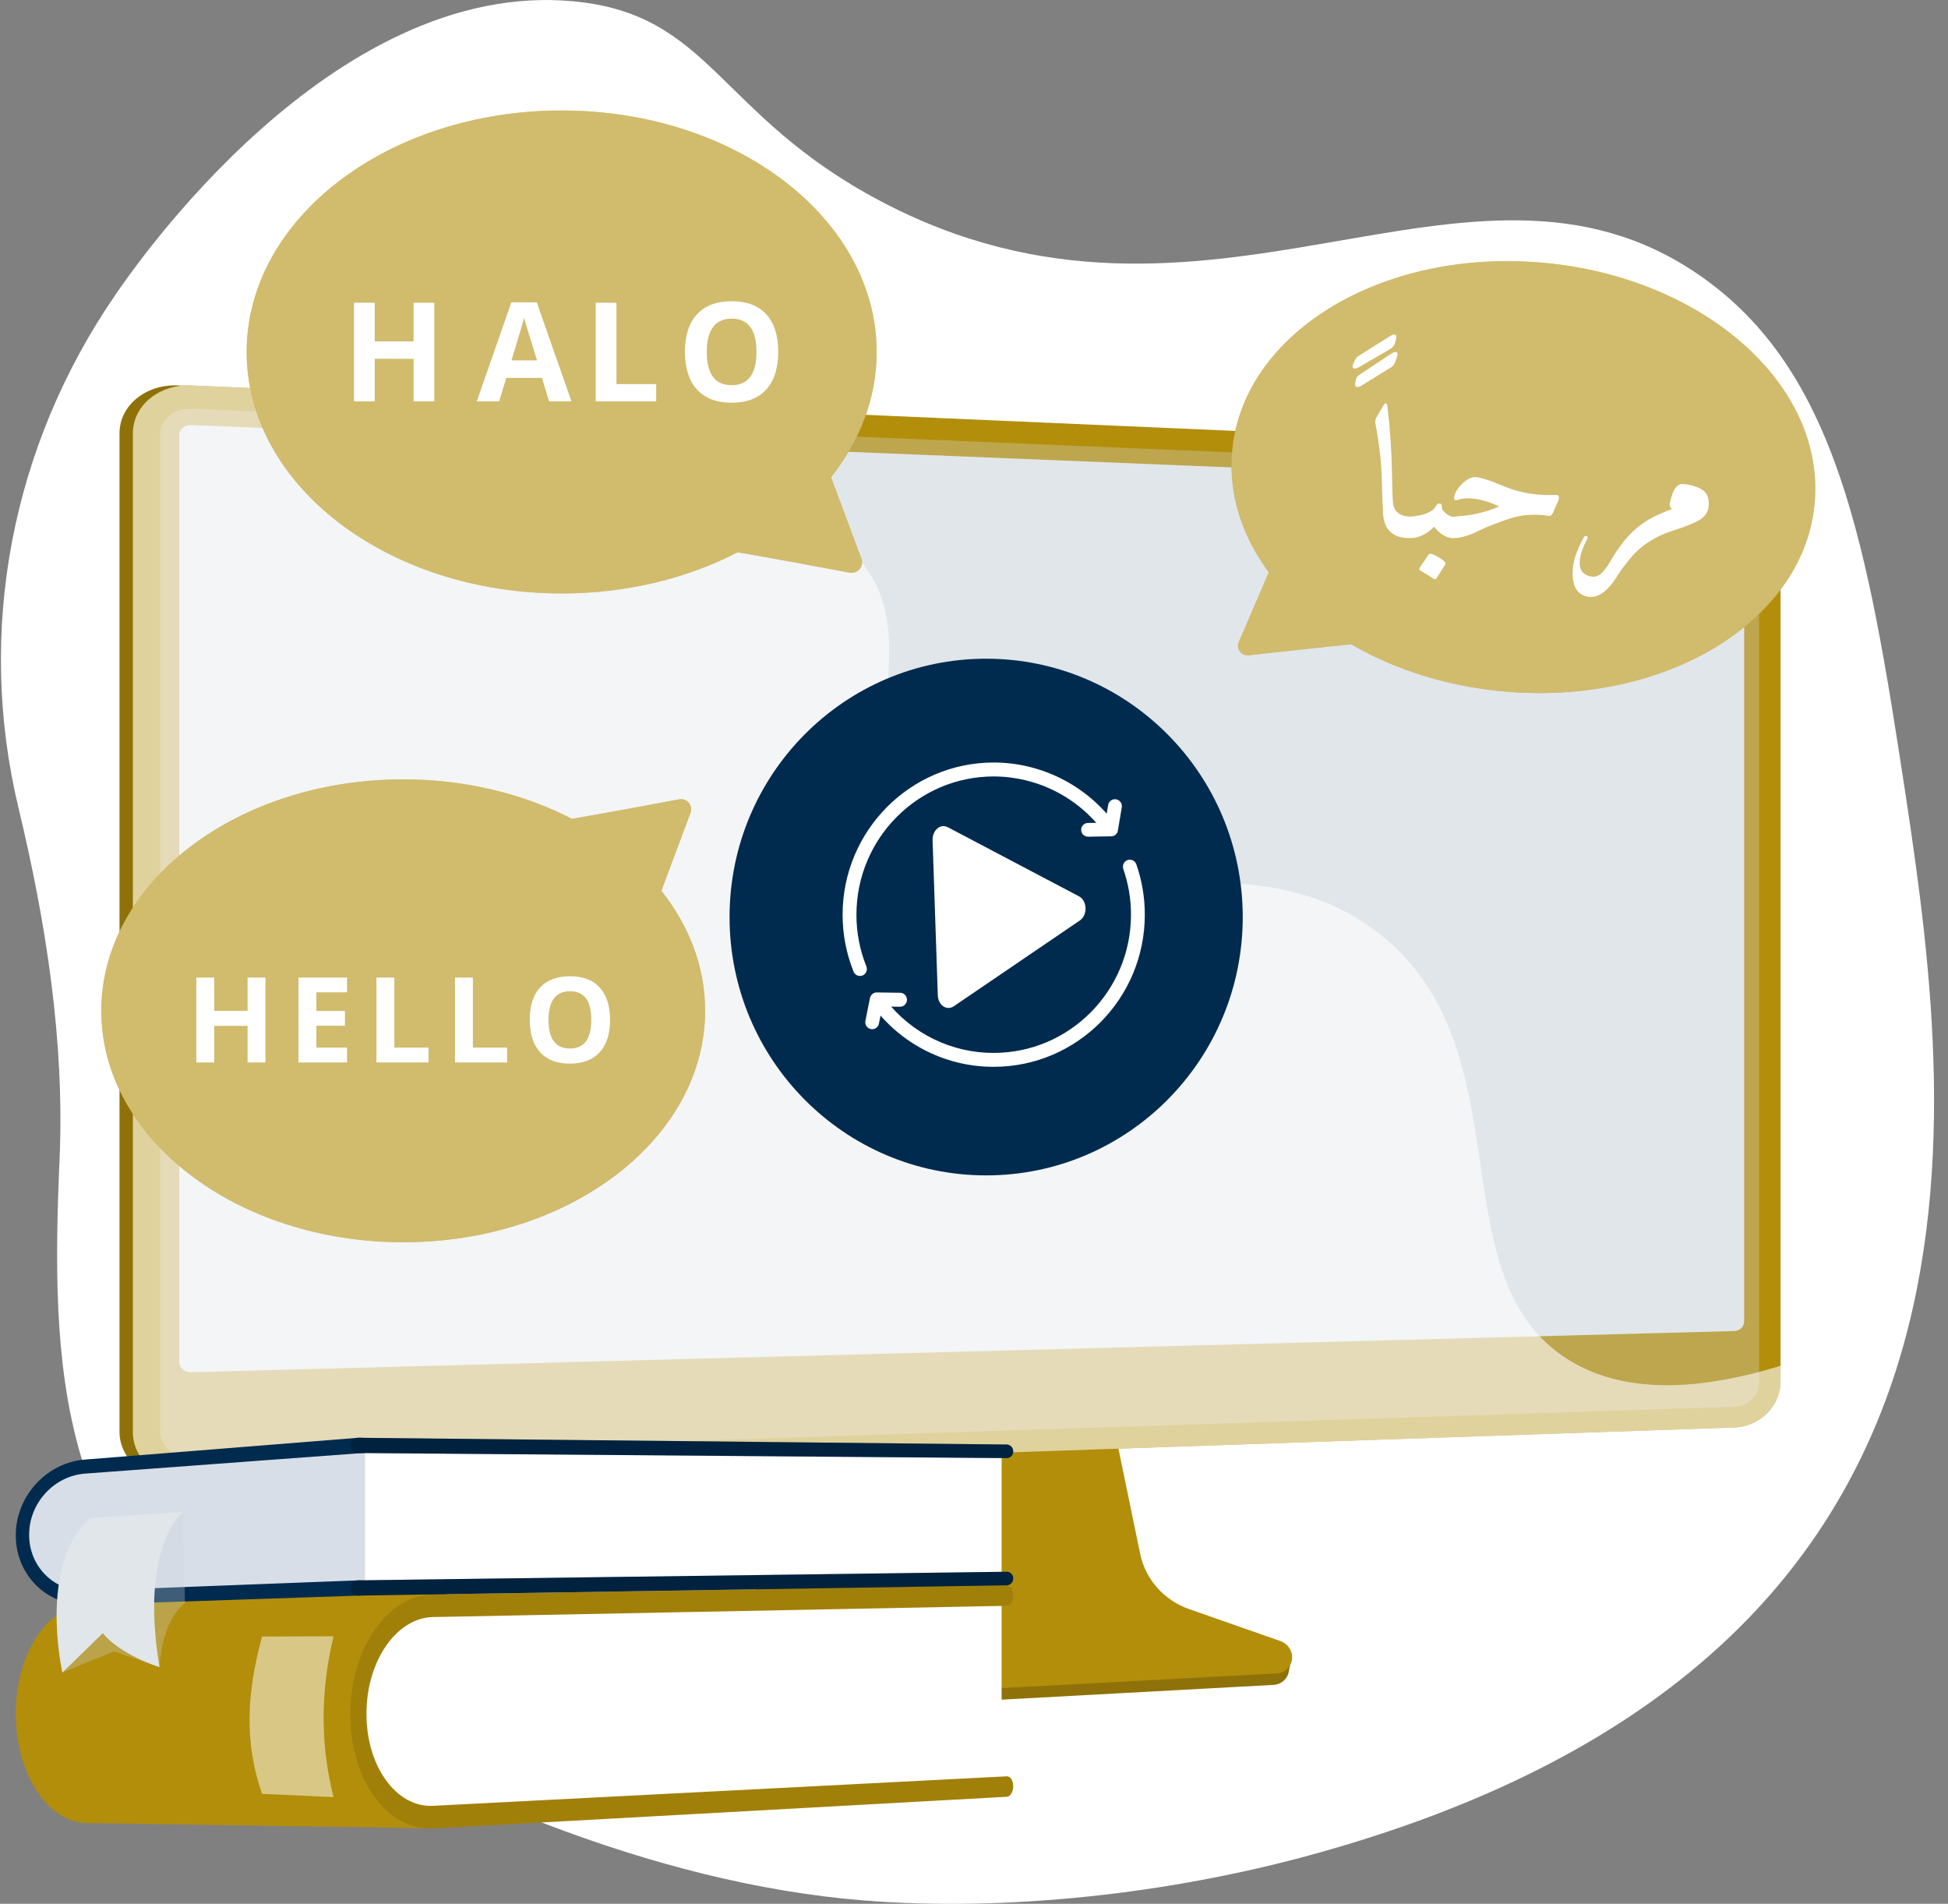 <svg width="131" height="128" viewBox="0 0 131 128" fill="none" xmlns="http://www.w3.org/2000/svg">
<rect x="0" y="0" width="131" height="128" fill="#808080" stroke="none"/>
<g clip-path="url(#clip0_1824_19203)">
<path d="M128.151 53.449C125.588 36.563 123.531 24.893 114.277 18.499C98.667 7.713 81.234 25.223 59.123 13.473C48.236 7.688 47.828 0.981 38.608 0.092C22.295 -1.485 8.936 18.113 7.779 19.795C0.744 30.005 -1.606 42.456 1.246 54.327C3.098 62.037 4.35 70.017 4.006 77.939C3.409 91.728 3.752 104.599 17.047 112.824C28.915 120.166 43.853 126.642 58.104 127.776C67.788 128.547 78.649 127.299 87.984 124.761C135.55 111.824 131.674 76.667 128.151 53.449Z" fill="white"/>
<path d="M79.752 108.901C78.072 108.307 76.82 106.873 76.466 105.145L74.03 93.219L53.346 93.468L50.82 105.669C50.467 107.375 51.882 109.138 53.513 109.817L62.132 113.407C63.734 114.075 65.463 114.375 67.195 114.283L85.642 113.28C85.902 113.269 86.149 113.166 86.34 112.988C86.531 112.811 86.653 112.571 86.684 112.311C86.747 111.776 87.128 111.184 86.609 111.001L79.752 108.901Z" fill="#B28E0B"/>
<path d="M79.752 108.901C78.072 108.307 76.82 106.873 76.466 105.145L74.03 93.219L53.346 93.468L50.82 105.669C50.467 107.375 51.882 109.138 53.513 109.817L62.132 113.407C63.734 114.075 65.463 114.375 67.195 114.283L85.642 113.28C85.902 113.269 86.149 113.166 86.34 112.988C86.531 112.811 86.653 112.571 86.684 112.311C86.747 111.776 87.128 111.184 86.609 111.001L79.752 108.901Z" fill="black" fill-opacity="0.2"/>
<path d="M79.959 108.183C78.281 107.597 77.029 106.181 76.676 104.474L74.241 92.697L54.055 92.954L51.531 105.003C51.178 106.689 52.113 108.415 53.742 109.086L62.354 112.631C63.956 113.292 65.684 113.588 67.413 113.497L85.844 112.51C86.102 112.5 86.348 112.399 86.539 112.223C86.729 112.048 86.852 111.81 86.885 111.553C86.948 111.025 86.621 110.515 86.104 110.334L79.959 108.183Z" fill="#B28E0B"/>
<path d="M11.969 99.517C9.806 99.591 8.039 98.137 8.039 96.272V29.124C8.039 27.261 9.806 25.822 11.969 25.916L115.679 30.434C117.385 30.509 118.769 31.907 118.769 33.553V92.861C118.769 94.507 117.385 95.893 115.679 95.952L11.969 99.517Z" fill="#B28E0B"/>
<path d="M11.969 99.517C9.806 99.591 8.039 98.137 8.039 96.272V29.124C8.039 27.261 9.806 25.822 11.969 25.916L115.679 30.434C117.385 30.509 118.769 31.907 118.769 33.553V92.861C118.769 94.507 117.385 95.893 115.679 95.952L11.969 99.517Z" fill="black" fill-opacity="0.2"/>
<path d="M12.87 99.54C10.706 99.615 8.938 98.159 8.938 96.294V29.125C8.938 27.261 10.706 25.822 12.87 25.916L116.645 30.435C118.353 30.51 119.738 31.909 119.738 33.555V92.883C119.738 94.529 118.353 95.916 116.645 95.974L12.87 99.54Z" fill="#B28E0B"/>
<g style="mix-blend-mode:multiply" opacity="0.3">
<path d="M116.644 31.83L12.867 27.483C11.71 27.434 10.77 28.202 10.77 29.198V96.238C10.77 97.234 11.71 98.011 12.867 97.973L116.642 94.579C117.557 94.549 118.298 93.809 118.298 92.926V33.498C118.3 32.614 117.559 31.868 116.644 31.83Z" fill="#D8DEE8"/>
</g>
<path d="M12.868 92.258C12.418 92.27 12.051 91.964 12.051 91.577V29.248C12.051 28.861 12.418 28.562 12.868 28.579L116.644 32.805C117 32.82 117.291 33.112 117.291 33.456V88.849C117.291 89.194 117 89.482 116.644 89.489L12.868 92.258Z" fill="white"/>
<path d="M12.868 92.258C12.418 92.27 12.051 91.964 12.051 91.577V29.248C12.051 28.861 12.418 28.562 12.868 28.579L116.644 32.805C117 32.82 117.291 33.112 117.291 33.456V88.849C117.291 89.194 117 89.482 116.644 89.489L12.868 92.258Z" fill="#002B4E" fill-opacity="0.12"/>
<g style="mix-blend-mode:soft-light" opacity="0.6">
<path d="M105.464 91.415C96.514 85.827 102.76 70.593 92.73 62.752C82.687 54.899 68.669 64.194 61.741 56.158C56.603 50.199 62.617 43.102 57.708 37.516C50.043 28.794 30.602 40.649 21.757 32.124C20.505 30.919 19.244 29.091 18.526 26.163L12.87 25.916C10.706 25.822 8.938 27.261 8.938 29.125V96.295C8.938 98.159 10.706 99.615 12.87 99.541L116.645 95.975C118.353 95.917 119.738 94.53 119.738 92.884V91.828C112.603 94.017 108.257 93.157 105.464 91.415Z" fill="white"/>
</g>
<path d="M66.317 79.026C75.847 79.026 83.572 71.25 83.572 61.657C83.572 52.064 75.847 44.287 66.317 44.287C56.788 44.287 49.062 52.064 49.062 61.657C49.062 71.25 56.788 79.026 66.317 79.026Z" fill="#002B4E"/>
<path d="M57.831 65.618C57.738 65.618 57.648 65.59 57.571 65.537C57.494 65.485 57.434 65.411 57.4 65.325C56.912 64.108 56.662 62.808 56.664 61.496C56.664 55.855 61.223 51.266 66.827 51.266C68.418 51.269 69.987 51.648 71.407 52.37C72.827 53.092 74.06 54.139 75.008 55.426C75.079 55.526 75.109 55.65 75.09 55.772C75.071 55.893 75.005 56.003 74.907 56.076C74.808 56.149 74.685 56.18 74.564 56.163C74.443 56.145 74.334 56.08 74.26 55.982C73.399 54.813 72.279 53.862 70.988 53.206C69.698 52.55 68.273 52.207 66.827 52.203C61.736 52.203 57.594 56.373 57.594 61.498C57.592 62.69 57.819 63.871 58.262 64.976C58.285 65.033 58.296 65.094 58.296 65.155C58.295 65.217 58.283 65.277 58.259 65.334C58.235 65.391 58.2 65.442 58.157 65.485C58.113 65.528 58.061 65.562 58.005 65.585C57.949 65.607 57.89 65.618 57.831 65.618Z" fill="white"/>
<path d="M73.17 56.253C73.109 56.253 73.05 56.242 72.994 56.22C72.938 56.197 72.887 56.164 72.844 56.121C72.802 56.079 72.767 56.028 72.744 55.973C72.72 55.917 72.708 55.857 72.707 55.797C72.706 55.736 72.718 55.676 72.74 55.62C72.763 55.564 72.796 55.513 72.838 55.47C72.88 55.426 72.93 55.392 72.985 55.368C73.04 55.344 73.1 55.332 73.16 55.331L74.323 55.309L74.522 54.12C74.543 53.999 74.611 53.891 74.712 53.82C74.812 53.749 74.936 53.72 75.057 53.741C75.178 53.762 75.286 53.83 75.357 53.93C75.429 54.03 75.458 54.155 75.438 54.277L75.175 55.848C75.157 55.955 75.102 56.051 75.02 56.121C74.938 56.191 74.834 56.229 74.727 56.229L73.18 56.253H73.17Z" fill="white"/>
<path d="M66.826 71.726C65.284 71.73 63.762 71.379 62.375 70.7C60.988 70.021 59.774 69.032 58.826 67.808C58.75 67.71 58.715 67.586 58.73 67.463C58.745 67.34 58.807 67.227 58.904 67.151C59.001 67.074 59.125 67.039 59.247 67.054C59.37 67.069 59.481 67.132 59.557 67.23C60.419 68.342 61.521 69.241 62.78 69.858C64.04 70.475 65.423 70.795 66.823 70.791C71.914 70.791 76.057 66.622 76.057 61.496C76.058 60.452 75.884 59.415 75.542 58.43C75.521 58.371 75.512 58.309 75.514 58.248C75.517 58.186 75.532 58.125 75.559 58.069C75.585 58.013 75.622 57.962 75.668 57.921C75.714 57.879 75.767 57.847 75.826 57.827C75.884 57.806 75.945 57.798 76.007 57.802C76.068 57.805 76.129 57.821 76.184 57.849C76.239 57.876 76.288 57.914 76.329 57.961C76.37 58.007 76.401 58.062 76.42 58.121C76.796 59.206 76.988 60.347 76.986 61.496C76.99 67.138 72.431 71.726 66.826 71.726Z" fill="white"/>
<path d="M58.651 69.197C58.62 69.197 58.59 69.194 58.56 69.188C58.5 69.175 58.443 69.152 58.393 69.117C58.342 69.083 58.299 69.039 58.265 68.988C58.231 68.937 58.208 68.879 58.196 68.819C58.184 68.759 58.185 68.697 58.197 68.636L58.503 67.105C58.524 66.998 58.58 66.903 58.663 66.834C58.746 66.764 58.849 66.726 58.957 66.725H58.962L60.545 66.747C60.666 66.752 60.781 66.804 60.865 66.893C60.948 66.982 60.994 67.1 60.993 67.222C60.992 67.344 60.943 67.461 60.857 67.548C60.772 67.635 60.656 67.684 60.535 67.686L59.337 67.674L59.106 68.822C59.085 68.927 59.028 69.023 58.945 69.091C58.862 69.16 58.758 69.197 58.651 69.197Z" fill="white"/>
<path d="M62.715 56.495L63.066 66.912C63.088 67.581 63.665 67.979 64.141 67.655L72.622 61.884C73.151 61.524 73.118 60.558 72.568 60.267L63.736 55.616C63.24 55.355 62.693 55.826 62.715 56.495Z" fill="white"/>
<path d="M55.885 32.087C57.833 29.631 58.954 26.748 58.954 23.664C58.954 14.697 49.47 7.428 37.77 7.428C26.071 7.428 16.586 14.696 16.586 23.664C16.586 32.632 26.071 39.9 37.77 39.9C42.155 39.9 46.229 38.879 49.609 37.131C51.843 37.514 55.311 38.159 57.141 38.502C57.263 38.525 57.39 38.515 57.507 38.472C57.624 38.43 57.729 38.357 57.809 38.261C57.889 38.164 57.942 38.048 57.963 37.925C57.984 37.801 57.972 37.674 57.928 37.556L55.885 32.087Z" fill="#B28E0B"/>
<path d="M55.885 32.087C57.833 29.631 58.954 26.748 58.954 23.664C58.954 14.697 49.47 7.428 37.77 7.428C26.071 7.428 16.586 14.696 16.586 23.664C16.586 32.632 26.071 39.9 37.77 39.9C42.155 39.9 46.229 38.879 49.609 37.131C51.843 37.514 55.311 38.159 57.141 38.502C57.263 38.525 57.39 38.515 57.507 38.472C57.624 38.43 57.729 38.357 57.809 38.261C57.889 38.164 57.942 38.048 57.963 37.925C57.984 37.801 57.972 37.674 57.928 37.556L55.885 32.087Z" fill="white" fill-opacity="0.4"/>
<path d="M29.203 26.987H27.811V24.125H25.201V26.987H23.805V20.355H25.201V22.954H27.811V20.355H29.203V26.987Z" fill="white"/>
<path d="M52.335 23.662C52.335 24.759 52.064 25.603 51.524 26.193C50.983 26.784 50.208 27.078 49.199 27.078C48.189 27.078 47.414 26.783 46.874 26.193C46.333 25.604 46.063 24.757 46.062 23.653C46.062 22.549 46.334 21.706 46.876 21.124C47.418 20.542 48.195 20.251 49.208 20.252C50.22 20.252 50.994 20.546 51.531 21.132C52.067 21.719 52.335 22.562 52.335 23.662ZM47.527 23.662C47.527 24.403 47.666 24.961 47.946 25.336C48.225 25.711 48.643 25.899 49.199 25.898C50.313 25.898 50.87 25.153 50.87 23.662C50.87 22.171 50.316 21.424 49.208 21.422C48.652 21.422 48.233 21.61 47.95 21.987C47.668 22.364 47.527 22.922 47.527 23.662Z" fill="white"/>
<path d="M40.059 26.987V20.355H41.456V25.826H44.127V26.987H40.059Z" fill="white"/>
<path d="M36.925 26.987L36.447 25.408H34.045L33.567 26.987H32.062L34.388 20.328H36.096L38.43 26.987H36.925ZM36.114 24.229C35.672 22.799 35.423 21.99 35.368 21.803C35.312 21.616 35.272 21.468 35.248 21.358C35.149 21.745 34.865 22.702 34.397 24.229H36.114Z" fill="white"/>
<path d="M44.476 59.889C46.343 62.243 47.418 65.006 47.418 67.961C47.418 76.555 38.328 83.522 27.116 83.522C15.903 83.522 6.812 76.555 6.812 67.961C6.812 59.367 15.902 52.4 27.116 52.4C31.318 52.4 35.222 53.379 38.461 55.055C40.602 54.689 43.926 54.069 45.682 53.741C45.799 53.719 45.92 53.729 46.033 53.77C46.145 53.81 46.245 53.88 46.322 53.972C46.399 54.065 46.45 54.176 46.47 54.294C46.49 54.413 46.478 54.535 46.436 54.648L44.476 59.889Z" fill="#B28E0B"/>
<path d="M44.476 59.889C46.343 62.243 47.418 65.006 47.418 67.961C47.418 76.555 38.328 83.522 27.116 83.522C15.903 83.522 6.812 76.555 6.812 67.961C6.812 59.367 15.902 52.4 27.116 52.4C31.318 52.4 35.222 53.379 38.461 55.055C40.602 54.689 43.926 54.069 45.682 53.741C45.799 53.719 45.92 53.729 46.033 53.77C46.145 53.81 46.245 53.88 46.322 53.972C46.399 54.065 46.45 54.176 46.47 54.294C46.49 54.413 46.478 54.535 46.436 54.648L44.476 59.889Z" fill="white" fill-opacity="0.4"/>
<path d="M17.849 71.434H16.651V68.971H14.405V71.434H13.203V65.727H14.405V67.963H16.651V65.727H17.849V71.434Z" fill="white"/>
<path d="M23.339 71.434H20.074V65.727H23.339V66.718H21.276V67.971H23.196V68.963H21.276V70.435H23.339V71.434Z" fill="white"/>
<path d="M25.316 71.434V65.727H26.519V70.435H28.819V71.434L25.316 71.434Z" fill="white"/>
<path d="M30.598 71.434V65.727H31.8V70.435H34.1V71.434L30.598 71.434Z" fill="white"/>
<path d="M41.023 68.573C41.023 69.517 40.791 70.243 40.325 70.751C39.859 71.258 39.193 71.512 38.324 71.512C37.455 71.512 36.788 71.258 36.323 70.751C35.858 70.243 35.625 69.514 35.625 68.564C35.625 67.614 35.858 66.889 36.325 66.388C36.792 65.888 37.461 65.637 38.332 65.637C39.204 65.637 39.87 65.889 40.33 66.394C40.791 66.898 41.022 67.625 41.023 68.573ZM36.886 68.573C36.886 69.21 37.006 69.69 37.246 70.013C37.487 70.336 37.846 70.497 38.324 70.497C39.283 70.497 39.763 69.856 39.763 68.573C39.763 67.289 39.286 66.647 38.332 66.644C37.854 66.644 37.493 66.806 37.25 67.13C37.006 67.454 36.885 67.935 36.886 68.573H36.886Z" fill="white"/>
<path d="M28.461 122.914L5.774 122.573C3.154 122.486 1.062 119.199 1.062 115.242V115.196C1.062 111.24 3.154 107.966 5.775 107.897L30.03 106.932L28.461 122.914Z" fill="#B28E0B"/>
<path d="M67.357 120.134L30.9 122.078C27.418 122.264 24.551 119.697 24.551 116.342V114.067C24.551 110.712 27.418 107.941 30.9 107.881L67.357 107.238V120.134Z" fill="white"/>
<path d="M67.704 120.803L29.116 122.934C26.068 123.102 23.555 119.674 23.555 115.288V115.24C23.555 110.855 26.068 107.247 29.116 107.199L67.704 106.588C67.944 106.584 68.138 106.889 68.138 107.268C68.138 107.647 67.944 107.958 67.704 107.963L29.116 108.72C26.664 108.768 24.645 111.676 24.645 115.201V115.249C24.645 118.775 26.663 121.539 29.116 121.413L67.704 119.429C67.944 119.417 68.138 119.714 68.138 120.093C68.138 120.472 67.944 120.79 67.704 120.803Z" fill="#B28E0B"/>
<path d="M67.704 120.803L29.116 122.934C26.068 123.102 23.555 119.674 23.555 115.288V115.24C23.555 110.855 26.068 107.247 29.116 107.199L67.704 106.588C67.944 106.584 68.138 106.889 68.138 107.268C68.138 107.647 67.944 107.958 67.704 107.963L29.116 108.72C26.664 108.768 24.645 111.676 24.645 115.201V115.249C24.645 118.775 26.663 121.539 29.116 121.413L67.704 119.429C67.944 119.417 68.138 119.714 68.138 120.093C68.138 120.472 67.944 120.79 67.704 120.803Z" fill="black" fill-opacity="0.1"/>
<path d="M27.115 106.826L5.499 107.435C3.489 107.492 1.883 105.893 1.883 103.866V102.49C1.883 100.462 3.489 98.716 5.499 98.588L27.115 97.205V106.826Z" fill="#D8DEE8"/>
<path d="M24.102 107.278L5.774 107.9C3.154 107.969 1.062 105.88 1.062 103.245V103.216C1.062 100.581 3.154 98.3 5.775 98.127L24.102 96.667C24.42 96.647 28.106 96.89 28.106 97.174C28.106 97.459 24.664 97.677 24.348 97.695L5.775 99.072C3.658 99.203 1.96 101.042 1.96 103.174V103.203C1.96 105.336 3.656 107.019 5.775 106.955L24.102 106.253C24.42 106.242 28.106 106.514 28.106 106.798C28.106 107.083 24.42 107.27 24.102 107.278Z" fill="#002B4E"/>
<path d="M67.357 106.134L24.551 106.757V97.15L67.357 97.545V106.134Z" fill="white"/>
<path d="M67.703 98.035L24.1 97.692C23.799 97.69 23.555 97.458 23.555 97.174C23.555 96.89 23.799 96.663 24.1 96.666L67.703 97.12C67.821 97.124 67.933 97.175 68.014 97.261C68.095 97.348 68.139 97.463 68.137 97.582C68.138 97.64 68.128 97.698 68.107 97.753C68.086 97.808 68.054 97.857 68.014 97.9C67.974 97.942 67.925 97.975 67.872 97.999C67.819 98.022 67.761 98.034 67.703 98.035Z" fill="#002B4E"/>
<path d="M67.703 98.035L24.1 97.692C23.799 97.69 23.555 97.458 23.555 97.174C23.555 96.89 23.799 96.663 24.1 96.666L67.703 97.12C67.821 97.124 67.933 97.175 68.014 97.261C68.095 97.348 68.139 97.463 68.137 97.582C68.138 97.64 68.128 97.698 68.107 97.753C68.086 97.808 68.054 97.857 68.014 97.9C67.974 97.942 67.925 97.975 67.872 97.999C67.819 98.022 67.761 98.034 67.703 98.035Z" fill="black" fill-opacity="0.2"/>
<path d="M67.703 106.587L24.1 107.277C23.799 107.283 23.555 107.056 23.555 106.775C23.555 106.493 23.799 106.258 24.1 106.253L67.703 105.674C67.761 105.674 67.819 105.686 67.872 105.709C67.926 105.733 67.974 105.766 68.014 105.808C68.055 105.85 68.086 105.9 68.107 105.954C68.128 106.009 68.138 106.067 68.137 106.125C68.138 106.244 68.094 106.358 68.013 106.445C67.932 106.531 67.821 106.582 67.703 106.587Z" fill="#002B4E"/>
<path d="M67.703 106.587L24.1 107.277C23.799 107.283 23.555 107.056 23.555 106.775C23.555 106.493 23.799 106.258 24.1 106.253L67.703 105.674C67.761 105.674 67.819 105.686 67.872 105.709C67.926 105.733 67.974 105.766 68.014 105.808C68.055 105.85 68.086 105.9 68.107 105.954C68.128 106.009 68.138 106.067 68.137 106.125C68.138 106.244 68.094 106.358 68.013 106.445C67.932 106.531 67.821 106.582 67.703 106.587Z" fill="black" fill-opacity="0.2"/>
<g style="mix-blend-mode:soft-light" opacity="0.5">
<path d="M22.43 120.827L17.623 120.607C16.457 117.248 16.545 113.995 17.623 110.031L22.43 110.014C21.469 114.049 21.615 117.611 22.43 120.827Z" fill="white"/>
</g>
<g style="mix-blend-mode:multiply" opacity="0.3">
<path d="M12.441 107.784L12.286 101.666L6.708 107.897C6.708 107.897 3.68 109.562 4.201 112.45L7.662 111.033L10.726 112.085C10.726 112.085 10.803 109.057 12.441 107.784Z" fill="#CED3DB"/>
</g>
<path d="M6.076 102.066L12.284 101.666C12.284 101.666 9.369 103.915 10.723 112.085C10.723 112.085 8.07 111.253 6.914 109.799L4.198 112.45C4.198 112.45 2.537 105.166 6.076 102.066Z" fill="white"/>
<path d="M6.076 102.066L12.284 101.666C12.284 101.666 9.369 103.915 10.723 112.085C10.723 112.085 8.07 111.253 6.914 109.799L4.198 112.45C4.198 112.45 2.537 105.166 6.076 102.066Z" fill="#002B4E" fill-opacity="0.12"/>
<path d="M85.325 38.483C83.645 36.206 82.724 33.605 82.824 30.894C83.113 23.006 91.958 17.047 102.718 17.591C113.638 18.142 122.366 25.161 122.069 33.261C121.771 41.36 112.567 47.297 101.656 46.532C97.607 46.248 93.899 45.081 90.866 43.319C88.819 43.519 85.649 43.87 83.982 44.058C83.492 44.113 83.111 43.619 83.301 43.176L85.325 38.483Z" fill="#B28E0B"/>
<path d="M85.325 38.483C83.645 36.206 82.724 33.605 82.824 30.894C83.113 23.006 91.958 17.047 102.718 17.591C113.638 18.142 122.366 25.161 122.069 33.261C121.771 41.36 112.567 47.297 101.656 46.532C97.607 46.248 93.899 45.081 90.866 43.319C88.819 43.519 85.649 43.87 83.982 44.058C83.492 44.113 83.111 43.619 83.301 43.176L85.325 38.483Z" fill="white" fill-opacity="0.4"/>
<path d="M93.551 23.784C93.695 23.688 93.811 23.652 93.899 23.676C93.995 23.7 94.011 23.804 93.947 23.988L93.815 24.36C93.767 24.496 93.691 24.6 93.587 24.672L91.487 25.968C91.407 26.016 91.323 26.032 91.235 26.016C91.147 26 91.115 25.916 91.139 25.764L91.175 25.536C91.199 25.4 91.279 25.288 91.415 25.2L93.551 23.784ZM93.503 22.584C93.631 22.504 93.735 22.476 93.815 22.5C93.895 22.524 93.919 22.616 93.887 22.776L93.803 23.088C93.755 23.24 93.659 23.36 93.515 23.448L91.391 24.684C91.223 24.772 91.103 24.8 91.031 24.768C90.943 24.728 90.935 24.624 91.007 24.456L91.115 24.228C91.171 24.1 91.243 24.008 91.331 23.952L93.503 22.584ZM93.01 27.3C93.171 27.02 93.27 27.048 93.311 27.384C93.478 28.872 93.575 30.232 93.599 31.464C93.623 32.712 93.647 33.468 93.671 33.732C93.703 34.356 94.082 34.692 94.811 34.74C95.058 34.756 95.198 34.876 95.231 35.1C95.239 35.14 95.239 35.2 95.231 35.28C95.231 35.352 95.222 35.44 95.207 35.544C95.174 35.736 95.13 35.892 95.075 36.012C95.026 36.124 94.939 36.18 94.811 36.18C93.683 36.18 93.082 35.636 93.01 34.548C92.995 34.3 92.978 33.964 92.963 33.54C92.947 33.116 92.93 32.608 92.915 32.016C92.898 31.472 92.855 30.912 92.782 30.336C92.719 29.76 92.626 29.164 92.507 28.548C92.466 28.34 92.487 28.176 92.567 28.056L93.01 27.3ZM96.989 34.26C97.237 34.564 97.485 34.728 97.733 34.752C97.957 34.776 98.085 34.856 98.117 34.992C98.141 35.088 98.141 35.256 98.117 35.496C98.109 35.616 98.089 35.72 98.057 35.808C98.033 35.888 98.009 35.956 97.985 36.012C97.937 36.124 97.853 36.18 97.733 36.18C97.285 36.18 96.853 35.924 96.437 35.412C95.941 35.924 95.397 36.18 94.805 36.18C94.637 36.18 94.529 36.072 94.481 35.856L94.373 35.364C94.349 35.236 94.381 35.104 94.469 34.968C94.557 34.824 94.669 34.748 94.805 34.74C95.757 34.668 96.341 34.432 96.557 34.032C96.629 33.912 96.705 33.852 96.785 33.852C96.905 33.852 96.965 33.92 96.965 34.056C96.965 34.12 96.969 34.168 96.977 34.2C96.985 34.232 96.989 34.252 96.989 34.26ZM96.065 37.296C96.113 37.232 96.181 37.212 96.269 37.236C96.429 37.292 96.581 37.364 96.725 37.452C96.877 37.54 97.017 37.64 97.145 37.752C97.209 37.816 97.221 37.888 97.181 37.968L96.605 38.88C96.549 38.96 96.477 38.968 96.389 38.904C96.309 38.84 96.021 38.66 95.525 38.364C95.437 38.308 95.421 38.24 95.477 38.16L96.065 37.296ZM97.806 33.336C97.878 33.056 98.062 32.776 98.358 32.496C98.654 32.216 98.938 32.076 99.21 32.076C99.346 32.076 99.582 32.128 99.918 32.232C100.254 32.336 100.678 32.496 101.19 32.712C102.23 33.144 103.378 33.332 104.634 33.276C104.858 33.268 104.898 33.424 104.754 33.744L104.43 34.488C104.358 34.632 104.274 34.7 104.178 34.692C103.714 34.612 103.266 34.588 102.834 34.62C102.402 34.644 101.986 34.72 101.586 34.848C101.186 34.976 100.802 35.112 100.434 35.256C100.074 35.392 99.734 35.54 99.414 35.7C98.782 36.02 98.222 36.18 97.734 36.18C97.606 36.18 97.51 36.104 97.446 35.952C97.342 35.664 97.318 35.412 97.374 35.196C97.438 34.972 97.498 34.844 97.554 34.812C97.61 34.78 97.666 34.756 97.722 34.74C98.954 34.668 99.986 34.436 100.818 34.044C99.682 33.532 98.758 33.384 98.046 33.6C97.822 33.68 97.742 33.592 97.806 33.336ZM111.358 36.156C110.678 36.516 110.126 36.952 109.702 37.464C109.278 37.968 108.958 38.396 108.742 38.748C108.102 39.78 107.446 40.236 106.774 40.116C105.998 39.972 105.666 39.316 105.778 38.148C105.802 37.876 105.874 37.576 105.994 37.248C106.114 36.92 106.278 36.56 106.486 36.168C106.55 36.048 106.618 36.004 106.69 36.036C106.77 36.068 106.782 36.144 106.726 36.264C106.43 36.824 106.266 37.312 106.234 37.728C106.186 38.248 106.39 38.58 106.846 38.724C107.134 38.812 107.382 38.78 107.59 38.628C107.806 38.468 108.026 38.196 108.25 37.812C108.85 36.756 109.498 35.952 110.194 35.4C110.338 35.288 110.478 35.188 110.614 35.1C110.75 35.004 110.874 34.928 110.986 34.872C111.202 34.76 111.346 34.704 111.418 34.704C111.594 34.704 111.682 34.808 111.682 35.016C111.674 35.176 111.662 35.328 111.646 35.472C111.63 35.616 111.61 35.752 111.586 35.88C111.562 35.992 111.486 36.084 111.358 36.156ZM111.138 34.788C111.346 34.676 111.558 34.576 111.774 34.488C111.99 34.392 112.214 34.304 112.446 34.224C112.31 34.12 112.258 33.992 112.29 33.84C112.394 33.352 112.518 33.012 112.662 32.82C112.798 32.636 112.95 32.544 113.118 32.544C113.622 32.568 114.062 32.688 114.438 32.904C114.814 33.12 114.966 33.532 114.894 34.14C114.822 34.508 114.594 34.796 114.21 35.004C113.986 35.124 113.75 35.232 113.502 35.328C113.262 35.424 113.014 35.512 112.758 35.592C112.51 35.672 112.258 35.76 112.002 35.856C111.754 35.952 111.51 36.064 111.27 36.192L111.198 36.156C110.982 36.06 110.874 35.896 110.874 35.664C110.874 35.416 110.914 35.216 110.994 35.064L111.138 34.788Z" fill="white"/>
</g>
<defs>
<clipPath id="clip0_1824_19203">
<rect width="130" height="128" fill="white" transform="translate(0.062)"/>
</clipPath>
</defs>
</svg>
